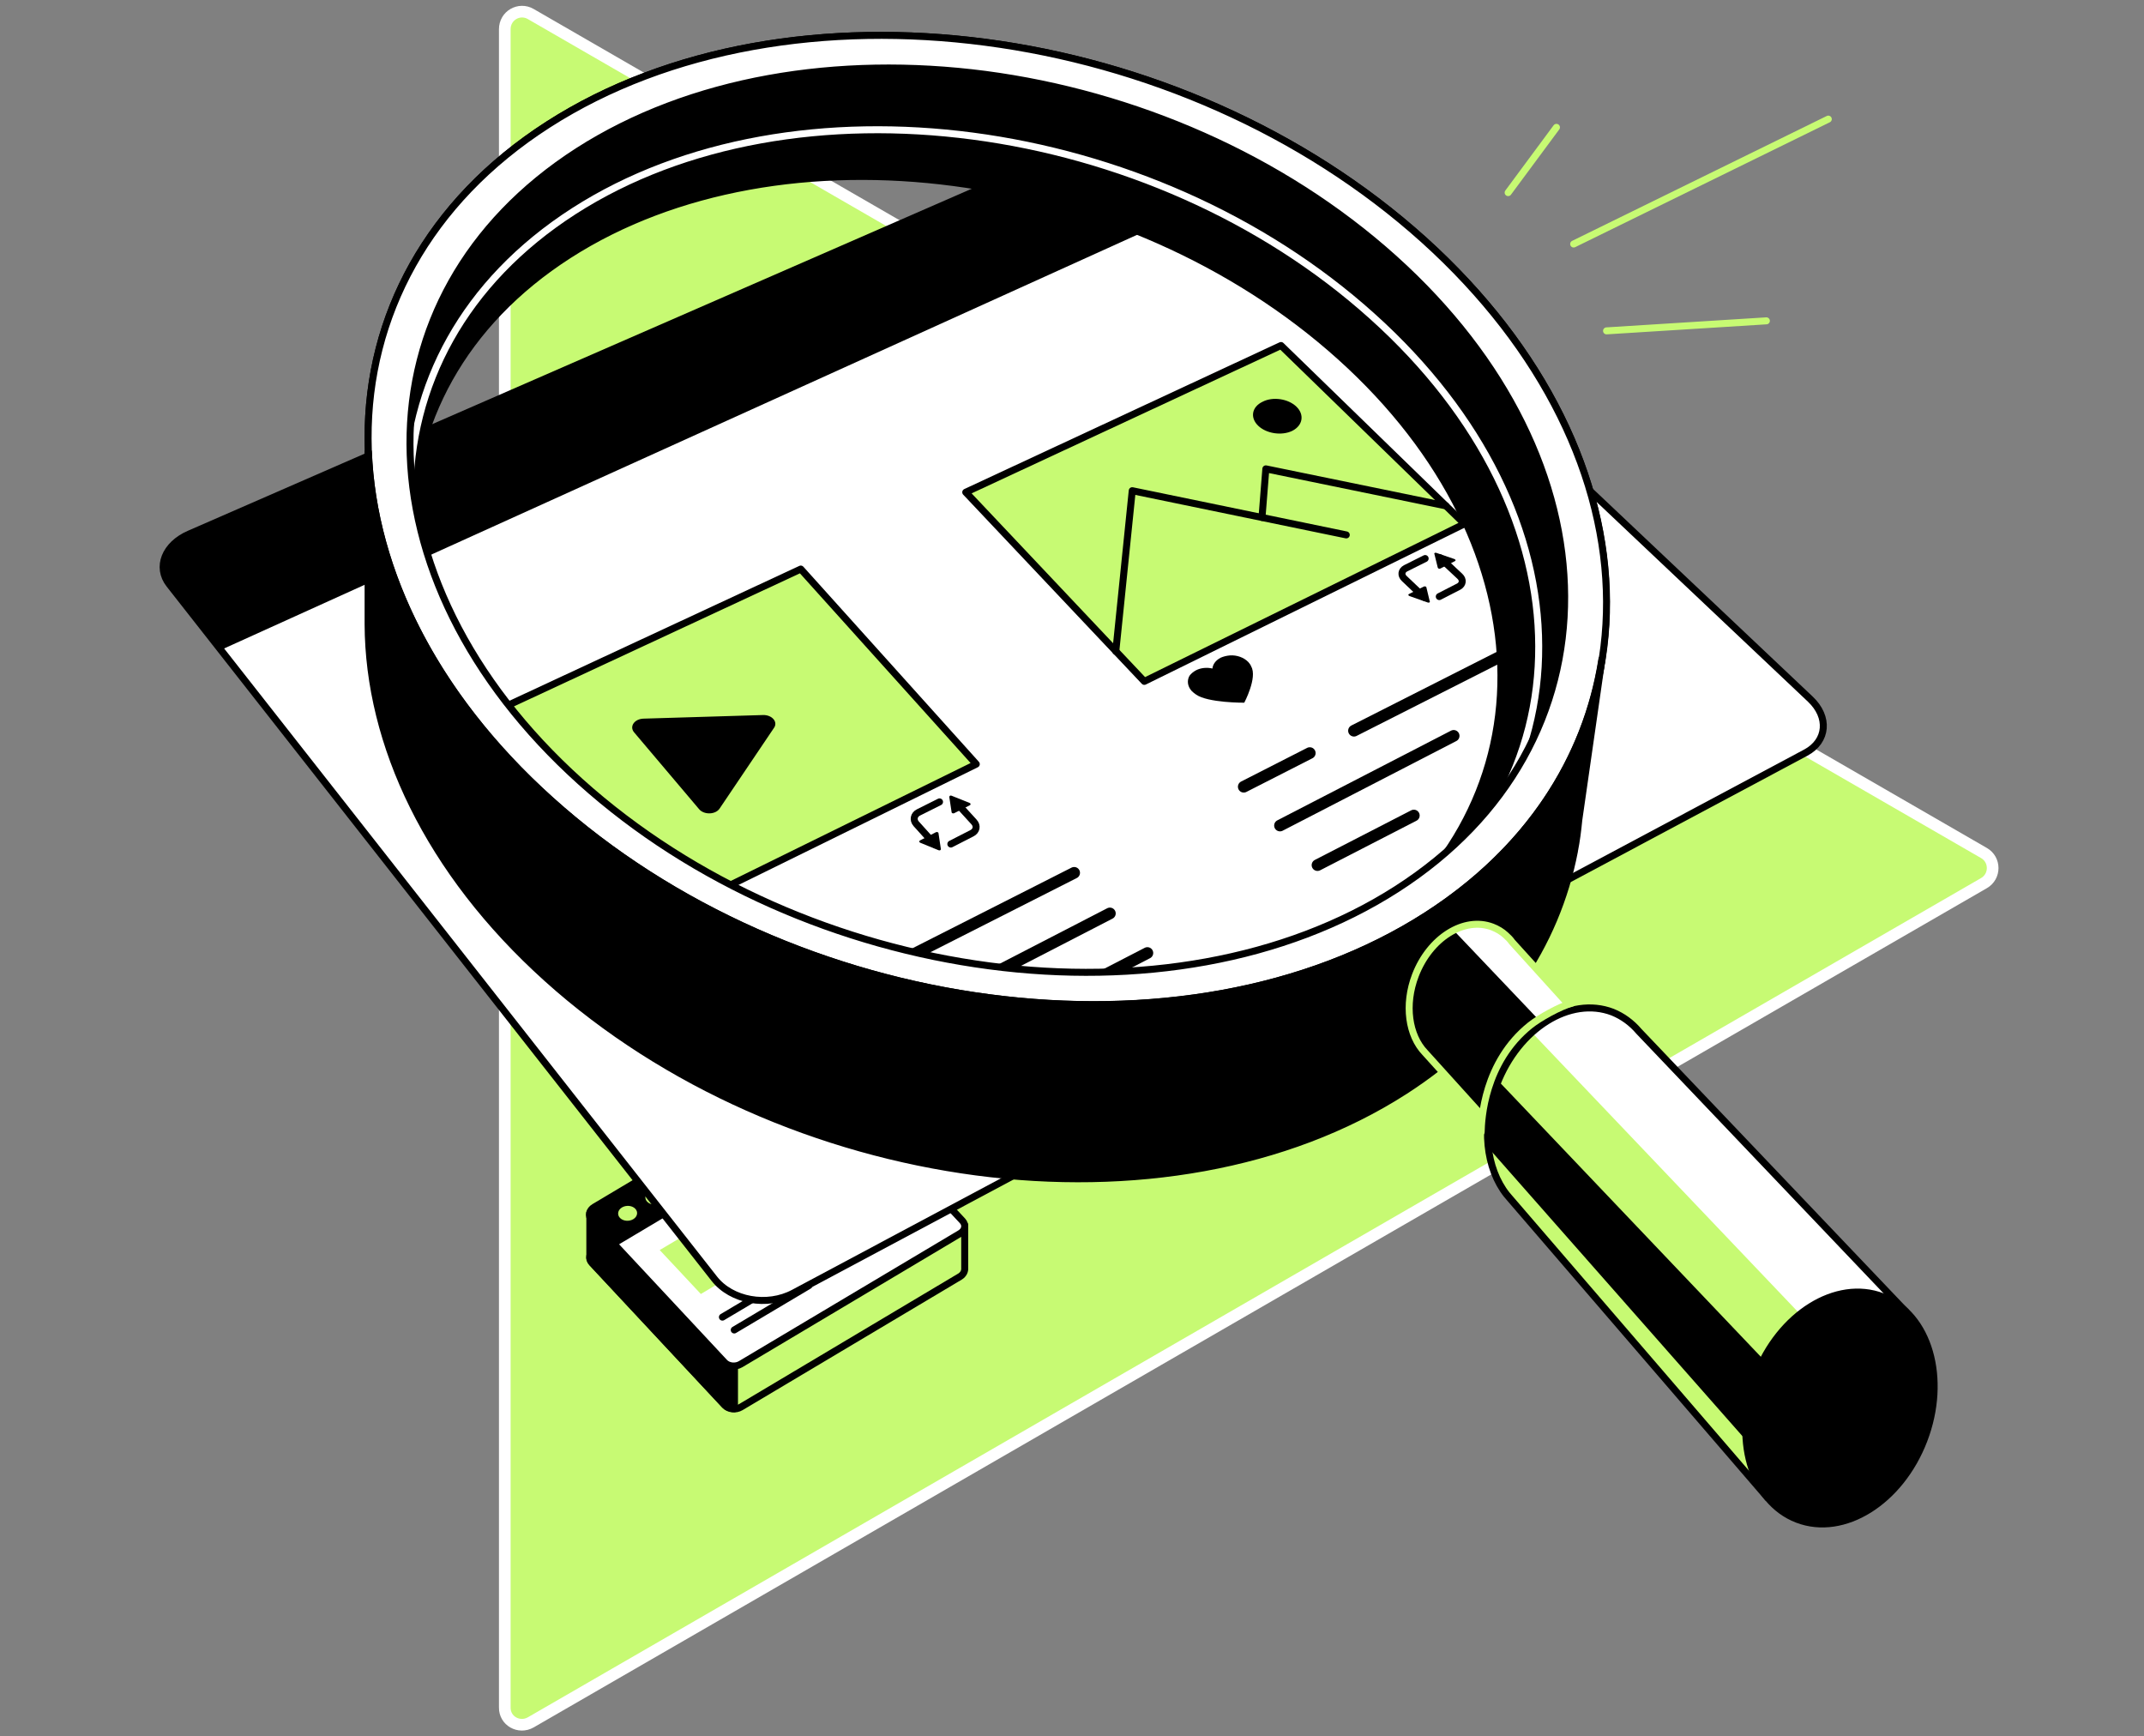 <svg width="368" height="298" viewBox="0 0 368 298" fill="none" xmlns="http://www.w3.org/2000/svg">
<rect x="0" y="0" width="368" height="298" fill="#808080" stroke="none"/>
<path d="M91.098 295.593L340.536 151.558C342.52 150.411 342.52 147.544 340.536 146.398L91.098 2.406C89.113 1.26 86.643 2.671 86.643 5.008V293.035C86.599 295.329 89.069 296.74 91.098 295.593Z" fill="#C7FA73" stroke="white" stroke-width="2"/>
<path d="M165.585 217.622V210.257H159.058L142.432 192.44C141.77 191.734 140.536 191.602 139.654 192.131L102.035 214.535C101.153 215.064 100.932 216.034 101.594 216.74L124.394 241.172C125.056 241.877 126.291 242.01 127.173 241.481L164.791 219.077C165.365 218.724 165.629 218.151 165.585 217.622Z" fill="#C7FA73" stroke="black" stroke-width="1.2" stroke-miterlimit="10" stroke-linecap="round" stroke-linejoin="round"/>
<path d="M103.005 208.757L101.241 208.184V215.769C101.241 215.858 101.241 216.034 101.329 216.21C101.418 216.431 101.55 216.607 101.638 216.695C109.224 224.854 116.853 233.013 124.439 241.128C124.571 241.26 124.836 241.481 125.232 241.613C125.585 241.745 125.894 241.745 126.07 241.745C126.07 239.275 126.07 236.85 126.07 234.38L103.005 208.757Z" fill="black" stroke="black" stroke-width="1.2" stroke-miterlimit="10" stroke-linecap="round" stroke-linejoin="round"/>
<path d="M164.747 211.712L127.129 234.116C126.247 234.645 125.012 234.513 124.35 233.807L101.55 209.375C100.888 208.669 101.109 207.699 101.991 207.17L139.61 184.766C140.492 184.237 141.726 184.369 142.388 185.075L165.188 209.507C165.85 210.213 165.674 211.183 164.747 211.712Z" fill="white" stroke="black" stroke-width="1.2" stroke-miterlimit="10" stroke-linecap="round" stroke-linejoin="round"/>
<path d="M146.577 189.529L105.783 213.829L101.594 209.375C100.932 208.669 101.152 207.699 102.035 207.17L139.653 184.766C140.535 184.237 141.77 184.369 142.432 185.075L146.577 189.529Z" fill="black"/>
<path d="M107.8 209.507C108.7 209.454 109.396 208.84 109.355 208.135C109.313 207.43 108.551 206.901 107.651 206.953C106.751 207.006 106.055 207.62 106.097 208.325C106.138 209.03 106.901 209.559 107.8 209.507Z" fill="#C7FA73"/>
<path d="M112.475 206.728C113.375 206.675 114.071 206.061 114.03 205.356C113.988 204.651 113.226 204.122 112.326 204.175C111.426 204.227 110.73 204.842 110.772 205.547C110.813 206.252 111.576 206.781 112.475 206.728Z" fill="#C7FA73"/>
<path d="M152.311 203.024L139.477 210.654L132.465 203.068L145.255 195.483L152.311 203.024Z" fill="#C7FA73"/>
<path d="M143.226 214.623L156.015 206.993" stroke="black" stroke-width="1.2" stroke-miterlimit="10" stroke-linecap="round" stroke-linejoin="round"/>
<path d="M123.997 226.045L136.831 218.416" stroke="black" stroke-width="1.2" stroke-miterlimit="10" stroke-linecap="round" stroke-linejoin="round"/>
<path d="M145.254 216.784L158.044 209.154" stroke="black" stroke-width="1.2" stroke-miterlimit="10" stroke-linecap="round" stroke-linejoin="round"/>
<path d="M126.026 228.25L138.86 220.621" stroke="black" stroke-width="1.2" stroke-miterlimit="10" stroke-linecap="round" stroke-linejoin="round"/>
<path d="M144.196 199.231C144.505 199.584 145.122 199.628 145.563 199.364C146.004 199.099 146.092 198.57 145.784 198.261C145.475 197.908 144.857 197.864 144.416 198.129C143.975 198.393 143.887 198.879 144.196 199.231Z" fill="white"/>
<path d="M138.419 209.463L139.08 202.539L147.548 203.818" stroke="white" stroke-width="1.2" stroke-miterlimit="10" stroke-linecap="round" stroke-linejoin="round"/>
<path d="M144.24 203.333L144.461 201.172L151.605 202.274" stroke="white" stroke-width="1.2" stroke-miterlimit="10" stroke-linecap="round" stroke-linejoin="round"/>
<path d="M133.082 214.446L120.293 222.076L113.237 214.535L126.07 206.905L133.082 214.446Z" fill="#C7FA73"/>
<path d="M124.924 213.079L120.425 213.564C120.116 213.608 119.94 214.005 120.161 214.226L122.807 217.092C122.983 217.269 123.336 217.269 123.424 217.004L125.276 213.697C125.497 213.388 125.276 213.035 124.924 213.079Z" fill="white"/>
<path d="M309.973 129.154L136.213 221.9C131.671 224.325 125.541 223.223 122.586 219.43L29.091 100.312C26.753 97.357 28.297 93.432 32.531 91.624L195.971 20.311C199.499 18.768 204.439 19.518 207.041 21.987L310.723 119.981C313.987 123.068 313.634 127.169 309.973 129.154Z" fill="white" stroke="black" stroke-width="1.2" stroke-miterlimit="10" stroke-linecap="round" stroke-linejoin="round"/>
<path d="M216.61 30.587L38 111.5L29.091 100.312C26.753 97.357 28.297 93.432 32.531 91.624L195.971 20.311C199.499 18.768 204.438 19.518 207.04 21.987L216.61 30.587Z" fill="black"/>
<path d="M251.363 89.904L196.412 116.938L165.762 84.479L219.874 59.297L251.363 89.904Z" fill="#C7FA73" stroke="black" stroke-width="1.2" stroke-miterlimit="10" stroke-linecap="round" stroke-linejoin="round"/>
<path d="M232.399 125.405L268.871 106.927" stroke="black" stroke-width="2" stroke-miterlimit="10" stroke-linecap="round" stroke-linejoin="round"/>
<path d="M213.479 135.02L224.813 129.242" stroke="black" stroke-width="2" stroke-miterlimit="10" stroke-linecap="round" stroke-linejoin="round"/>
<path d="M123.115 180.841L184.372 149.794" stroke="black" stroke-width="2" stroke-miterlimit="10" stroke-linecap="round" stroke-linejoin="round"/>
<path d="M226.136 148.471L242.675 139.959" stroke="black" stroke-width="2" stroke-miterlimit="10" stroke-linecap="round" stroke-linejoin="round"/>
<path d="M196.941 163.553L141.887 191.967" stroke="black" stroke-width="2" stroke-miterlimit="10" stroke-linecap="round" stroke-linejoin="round"/>
<path d="M219.698 141.679L249.51 126.287" stroke="black" stroke-width="2" stroke-miterlimit="10" stroke-linecap="round" stroke-linejoin="round"/>
<path d="M128.893 188.559L190.503 156.762" stroke="black" stroke-width="2" stroke-miterlimit="10" stroke-linecap="round" stroke-linejoin="round"/>
<path d="M215.949 73.057C217.36 74.424 220.007 74.821 221.815 73.939C223.623 73.013 223.932 71.16 222.52 69.793C221.109 68.426 218.463 68.029 216.699 68.956C214.847 69.838 214.538 71.69 215.949 73.057Z" fill="black"/>
<path d="M191.517 111.778L194.339 84.215L231.076 91.8" stroke="black" stroke-width="1.2" stroke-miterlimit="10" stroke-linecap="round" stroke-linejoin="round"/>
<path d="M216.611 88.801L217.272 80.466L248.187 86.817" stroke="black" stroke-width="1.2" stroke-miterlimit="10" stroke-linecap="round" stroke-linejoin="round"/>
<path d="M167.57 131.139L106.93 160.951L77.911 125.361L137.448 97.665L167.57 131.139Z" fill="#C7FA73" stroke="black" stroke-width="1.2" stroke-miterlimit="10" stroke-linecap="round" stroke-linejoin="round"/>
<path d="M130.966 122.715L110.458 123.333C108.915 123.377 107.989 124.656 108.827 125.67L119.984 138.856C120.822 139.871 122.807 139.827 123.512 138.768L132.818 124.964C133.612 123.906 132.509 122.671 130.966 122.715Z" fill="black"/>
<path d="M160.469 144.942L157.25 141.37C156.677 140.709 156.853 139.827 157.647 139.43L161.263 137.621" stroke="black" stroke-width="1.2" stroke-miterlimit="10" stroke-linecap="round" stroke-linejoin="round"/>
<path d="M161.087 145.913L157.956 144.634C157.735 144.545 157.735 144.325 157.911 144.237L160.646 142.825C160.822 142.737 161.087 142.825 161.087 143.002L161.484 145.648C161.528 145.913 161.307 146.001 161.087 145.913Z" fill="black"/>
<path d="M163.953 137.533L167.173 141.061C167.79 141.723 167.614 142.605 166.82 143.002L163.204 144.854" stroke="black" stroke-width="1.2" stroke-miterlimit="10" stroke-linecap="round" stroke-linejoin="round"/>
<path d="M163.336 136.563L166.423 137.798C166.643 137.886 166.643 138.107 166.467 138.195L163.777 139.562C163.6 139.65 163.336 139.562 163.336 139.386L162.939 136.784C162.939 136.563 163.159 136.475 163.336 136.563Z" fill="black"/>
<path d="M204.527 118.57C204.747 118.79 205.012 119.011 205.276 119.187C207.305 120.642 213.568 120.598 213.568 120.598C213.568 120.598 215.861 116.276 214.758 114.38C214.67 114.115 214.494 113.895 214.273 113.63C213.523 112.836 212.289 112.395 211.098 112.484C210.569 112.528 209.995 112.66 209.51 112.881C208.672 113.322 208.187 113.983 208.099 114.733C207.173 114.512 206.114 114.6 205.276 115.041C204.791 115.306 204.439 115.615 204.174 115.968C203.733 116.717 203.777 117.732 204.527 118.57Z" fill="black"/>
<path d="M244.439 102.517L241.043 99.297C240.425 98.724 240.514 97.93 241.263 97.533L244.615 95.857" stroke="black" stroke-width="1.2" stroke-miterlimit="10" stroke-linecap="round" stroke-linejoin="round"/>
<path d="M245.056 103.399L241.925 102.296C241.704 102.208 241.66 102.031 241.837 101.943L244.395 100.664C244.571 100.576 244.836 100.664 244.836 100.841L245.409 103.222C245.497 103.354 245.277 103.487 245.056 103.399Z" fill="black"/>
<path d="M247.173 95.725L250.569 98.9C251.186 99.474 251.098 100.267 250.392 100.664L247.04 102.384" stroke="black" stroke-width="1.2" stroke-miterlimit="10" stroke-linecap="round" stroke-linejoin="round"/>
<path d="M246.555 94.887L249.642 95.945C249.863 96.034 249.907 96.21 249.731 96.298L247.217 97.577C247.04 97.665 246.82 97.577 246.776 97.401L246.202 95.064C246.114 94.931 246.335 94.799 246.555 94.887Z" fill="black"/>
<path d="M244.394 41.171C223.579 22.428 196.368 10.829 169.157 7.257C141.947 3.685 114.78 8.095 94.096 21.37C73.413 34.644 63.093 54.314 63.181 75.262C63.225 88.272 67.283 101.811 75.309 114.689C72.09 106.883 70.458 98.944 70.414 91.227C70.326 72.748 79.411 55.46 97.624 43.773C115.838 32.087 139.786 28.161 163.733 31.337C187.68 34.512 211.671 44.7 230.017 61.194C248.364 77.688 257.581 97.401 257.625 115.879C257.713 134.358 248.628 151.646 230.414 163.377C228.562 164.567 226.622 165.67 224.637 166.728C231.825 164.303 238.617 161.128 244.791 157.158C265.475 143.884 275.795 124.259 275.707 103.266C275.662 82.23 265.166 59.914 244.394 41.171Z" fill="black" stroke="black" stroke-width="1.2" stroke-miterlimit="10" stroke-linecap="round" stroke-linejoin="round"/>
<path d="M235.53 54.27C216.566 37.202 191.737 26.618 166.952 23.354C142.167 20.091 117.382 24.104 98.506 36.232C79.631 48.36 70.237 66.221 70.325 85.361C70.414 104.501 79.94 124.876 98.903 141.943C117.867 159.011 142.696 169.595 167.481 172.859C192.266 176.122 217.051 172.109 235.927 159.981C254.802 147.853 264.196 129.992 264.108 110.852C264.063 91.712 254.538 71.337 235.53 54.27Z" stroke="white" stroke-width="1.2" stroke-miterlimit="10" stroke-linecap="round" stroke-linejoin="round"/>
<path d="M244.394 41.171C223.578 22.428 196.368 10.829 169.157 7.257C141.947 3.685 114.78 8.095 94.096 21.37C73.413 34.644 63.093 54.314 63.181 75.262C63.269 96.254 73.722 118.614 94.537 137.313C115.353 156.056 142.564 167.655 169.775 171.227C196.985 174.799 224.152 170.389 244.835 157.114C265.519 143.84 275.839 124.215 275.751 103.222C275.662 82.23 265.166 59.914 244.394 41.171ZM239.764 152.572C220.447 164.964 195.133 169.11 169.775 165.758C144.416 162.407 119.014 151.602 99.609 134.137C80.204 116.673 70.458 95.813 70.37 76.232C70.282 56.651 79.896 38.349 99.168 25.956C118.485 13.564 143.799 9.462 169.157 12.77C194.516 16.122 219.918 26.927 239.323 44.391C258.727 61.855 268.474 82.715 268.562 102.296C268.65 121.877 259.08 140.179 239.764 152.572Z" fill="white" stroke="black" stroke-width="1.2" stroke-miterlimit="10" stroke-linecap="round" stroke-linejoin="round"/>
<path d="M244.835 157.114C224.152 170.389 196.985 174.843 169.775 171.227C142.564 167.655 115.353 156.056 94.537 137.313C74.471 119.275 64.063 97.886 63.225 77.555H63.181V107.147C63.27 127.699 73.501 149.573 93.876 167.919C114.251 186.265 140.932 197.6 167.525 201.128C194.163 204.656 220.756 200.29 241.043 187.28C257.449 176.74 267.151 162.186 270.238 146.089V146.045C270.591 144.281 270.811 142.517 270.988 140.709L274.957 113.101C272.267 130.345 262.211 145.957 244.835 157.114Z" fill="black" stroke="black" stroke-width="1.2" stroke-miterlimit="10" stroke-linecap="round" stroke-linejoin="round"/>
<path d="M259.521 161.657C259.213 161.216 258.86 160.863 258.463 160.51C257.801 159.893 257.052 159.452 256.169 159.099C251.318 157.247 245.409 160.951 242.939 167.39C240.999 172.462 241.792 177.71 244.571 180.62L255.42 192.616L270.106 173.344L259.521 161.657Z" fill="black"/>
<path d="M249.51 159.672L266.71 177.754L270.062 173.344L259.477 161.701C259.168 161.26 258.816 160.907 258.419 160.554C257.757 159.937 257.008 159.496 256.125 159.143C254.053 158.305 251.715 158.57 249.51 159.672Z" fill="white"/>
<path d="M259.521 161.657C259.213 161.216 258.86 160.863 258.463 160.51C257.801 159.893 257.052 159.452 256.169 159.099C251.318 157.247 245.409 160.951 242.939 167.39C240.999 172.462 241.792 177.71 244.571 180.62L255.42 192.616L270.106 173.344L259.521 161.657Z" stroke="#C7FA73" stroke-width="1.2" stroke-miterlimit="10" stroke-linecap="round" stroke-linejoin="round"/>
<path d="M303.402 257.048L327.173 225.163L281.307 177.004C280.073 175.549 278.529 174.402 276.765 173.697C269.488 170.918 260.624 176.475 256.919 186.089C254.185 193.233 255.067 200.554 258.639 205.053L258.683 205.097C258.86 205.273 258.992 205.494 259.169 205.67L303.402 257.048Z" fill="#C7FA73"/>
<path d="M281.352 177.004C280.117 175.549 278.573 174.402 276.809 173.696C272.267 171.977 267.107 173.476 262.961 177.225L310.547 227.192C310.547 227.192 316.5 228.823 323.16 230.632L327.261 225.163L281.352 177.004Z" fill="white"/>
<path d="M314.869 238.79L304.108 234.821L257.184 185.516C257.096 185.736 257.007 185.913 256.919 186.133C255.508 189.838 255.067 193.586 255.464 196.982L300.624 248.228L314.869 238.79Z" fill="black"/>
<path d="M303.402 257.048L327.173 225.163L281.307 177.004C280.073 175.549 278.529 174.402 276.765 173.697C269.488 170.918 260.624 176.475 256.919 186.089C254.185 193.233 255.067 200.554 258.639 205.053L258.683 205.097C258.86 205.273 258.992 205.494 259.169 205.67L303.402 257.048Z" stroke="black" stroke-width="1.2" stroke-miterlimit="10" stroke-linecap="round" stroke-linejoin="round"/>
<path d="M330.229 247.164C334.27 236.61 331.093 225.582 323.131 222.534C315.17 219.486 305.44 225.57 301.399 236.125C297.357 246.679 300.535 257.707 308.496 260.755C316.458 263.803 326.188 257.719 330.229 247.164Z" fill="black" stroke="black" stroke-width="1.2" stroke-miterlimit="10" stroke-linecap="round" stroke-linejoin="round"/>
<path d="M254.229 194.292C254.273 192.087 254.758 182.296 262.608 175.99C264.196 174.711 267.724 172.726 269.841 172.153" stroke="#C7FA73" stroke-width="1.2" stroke-miterlimit="10" stroke-linecap="round" stroke-linejoin="round"/>
<path d="M303.182 55.063L275.751 56.783" stroke="#C7FA73" stroke-width="1.2" stroke-miterlimit="10" stroke-linecap="round" stroke-linejoin="round"/>
<path d="M270.106 41.877L313.811 20.444" stroke="#C7FA73" stroke-width="1.2" stroke-miterlimit="10" stroke-linecap="round" stroke-linejoin="round"/>
<path d="M267.151 21.855L258.86 33.057" stroke="#C7FA73" stroke-width="1.2" stroke-miterlimit="10" stroke-linecap="round" stroke-linejoin="round"/>
</svg>
